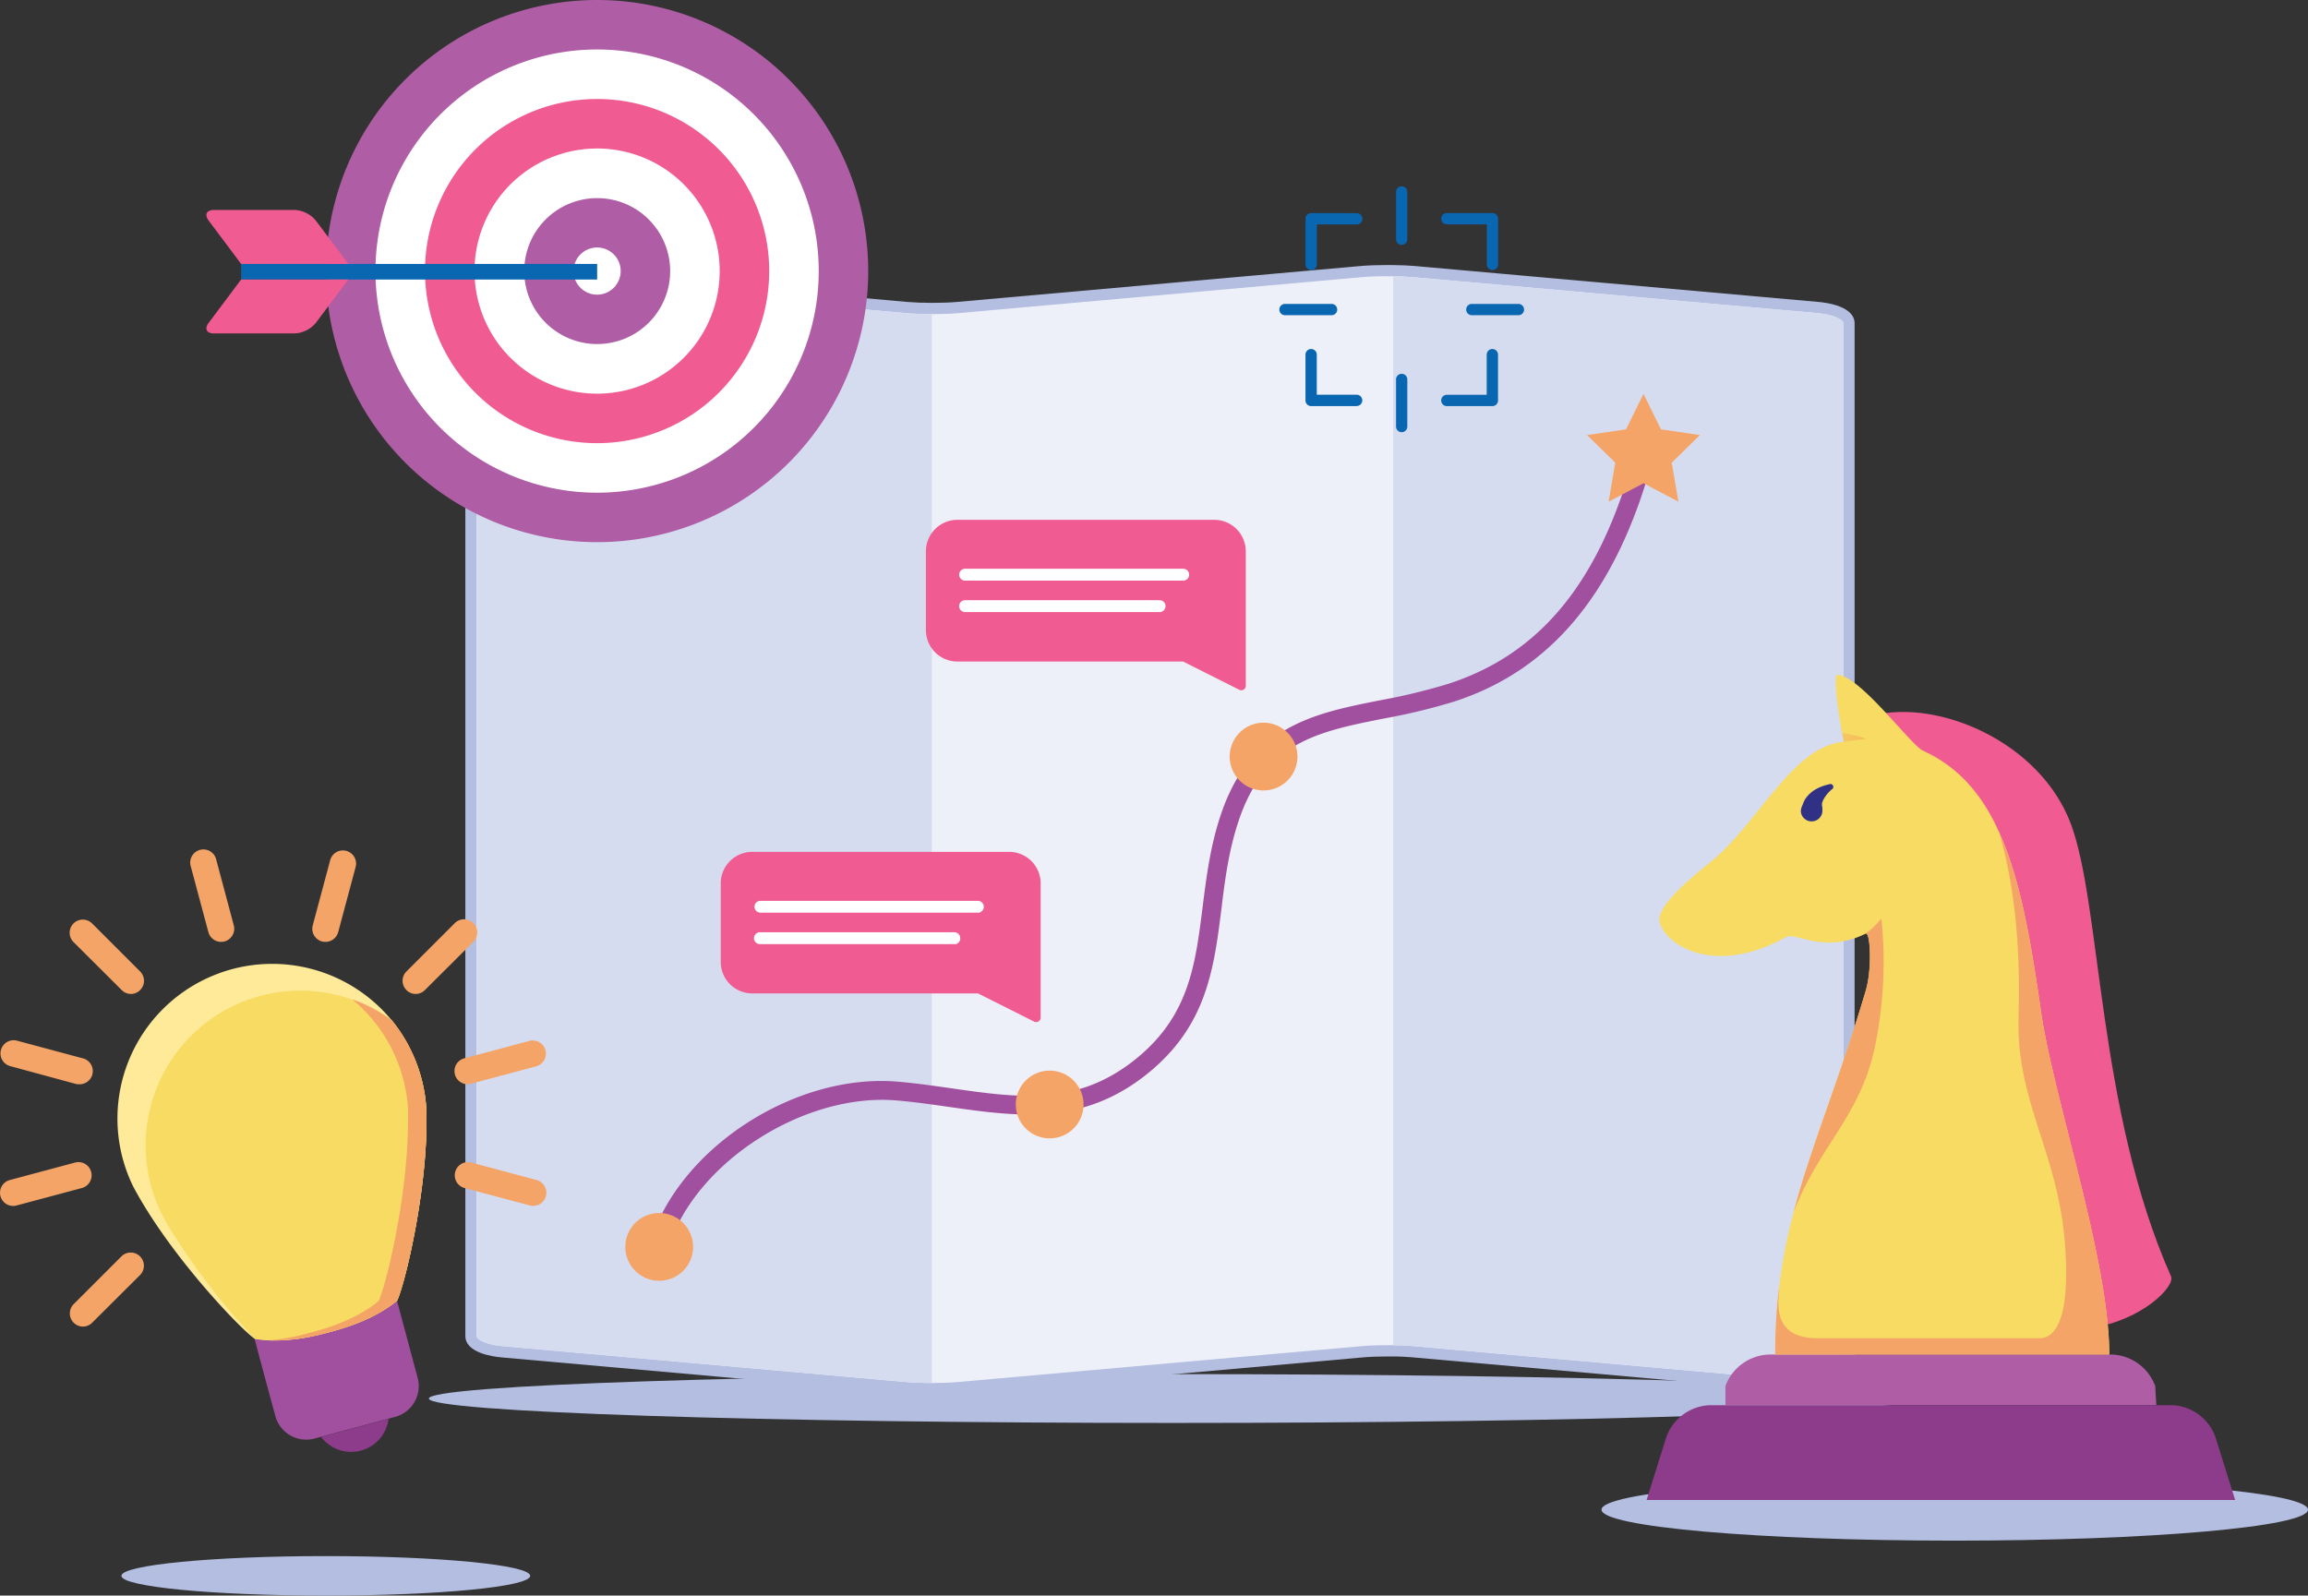<?xml version="1.0" encoding="UTF-8"?> <svg xmlns="http://www.w3.org/2000/svg" xmlns:xlink="http://www.w3.org/1999/xlink" id="Layer_1" data-name="Layer 1" viewBox="0 0 506.09 349.92"><rect x="0" y="0" width="506.09" height="349.92" fill="#333333" stroke="none"/><defs><style>.cls-1{fill:#b3bee1;}.cls-2{fill:#eef0f9;}.cls-3{fill:#d6dcf0;}.cls-4{fill:#a0509f;}.cls-5{fill:#8d3c8b;}.cls-6{fill:#feea98;}.cls-7{fill:#f7db63;}.cls-8{fill:#f4a467;}.cls-9{fill:#6abd45;}.cls-10{fill:#f05c91;}.cls-11{fill:#fff;}.cls-12{fill:#af5da5;}.cls-13{fill:#0966b1;}.cls-14{fill:#303085;}.cls-15{opacity:0.3;fill:url(#linear-gradient);}</style><linearGradient id="linear-gradient" x1="-299.53" y1="-381.33" x2="-294.81" y2="-381.33" gradientTransform="translate(777.06 775.23) scale(1.12)" gradientUnits="userSpaceOnUse"><stop offset="0" stop-color="#f7955a"></stop><stop offset="1" stop-color="#f36f4a"></stop></linearGradient></defs><path class="cls-1" d="M457,491.93c0,2.95-73,5.35-163.11,5.35s-163.11-2.4-163.11-5.35,73-5.36,163.11-5.36S457,489,457,491.93Z" transform="translate(-36.74 -185.22)"></path><path class="cls-1" d="M542.83,516.3c0,3.75-34.68,6.79-77.46,6.79s-77.46-3-77.46-6.79,34.68-6.78,77.46-6.78S542.83,512.55,542.83,516.3Z" transform="translate(-36.74 -185.22)"></path><path class="cls-1" d="M153,530.81c0,2.4-20.06,4.33-44.82,4.33s-44.82-1.94-44.82-4.33,20.07-4.33,44.82-4.33S153,528.42,153,530.81Z" transform="translate(-36.74 -185.22)"></path><path class="cls-2" d="M241.05,489.76c-2.13,0-4.13-.08-5.63-.21l-88.64-7.89c-.69-.06-6.74-.67-6.74-3.46V247.26c0-1.62,1.93-2.55,5.31-2.55.54,0,1.09,0,1.65.08l88.64,7.88c1.44.13,3.37.2,5.42.2h.13c2.09,0,4-.07,5.49-.2l88.64-7.88c1.52-.14,3.55-.21,5.7-.21h1.16c1.8,0,3.39.1,4.61.21l88.64,7.88c1.13.1,6.76.74,6.76,3.47V487.08c0,1.61-1.94,2.54-5.31,2.54-.54,0-1.1,0-1.67-.07l-88.64-7.89c-1.14-.1-2.67-.17-4.42-.19H341c-2.09,0-4,.07-5.48.2l-88.64,7.89c-1.52.13-3.54.21-5.69.21Z" transform="translate(-36.74 -185.22)"></path><path class="cls-1" d="M341,245.81h1.15c1.64,0,3.24.09,4.51.2l88.64,7.88c3.1.28,5.63,1.28,5.63,2.24V487.08c0,.79-1.72,1.3-4.07,1.3-.5,0-1,0-1.56-.07l-88.64-7.88c-1.27-.11-2.87-.18-4.51-.2H341c-2,0-4,.06-5.59.2l-88.63,7.88c-1.54.14-3.56.21-5.59.21h-.15c-2,0-4-.07-5.53-.21l-88.64-7.88c-3.09-.27-5.62-1.28-5.62-2.23V247.26c0-.79,1.73-1.31,4.08-1.31.49,0,1,0,1.54.07l88.64,7.88c1.53.14,3.53.21,5.53.21h.13c2,0,4.06-.07,5.61-.21L335.43,246c1.54-.14,3.56-.21,5.59-.21Zm0-2.47c-2.19,0-4.25.08-5.81.21l-88.63,7.89c-1.43.13-3.34.2-5.39.2h-.13c-2,0-3.91-.08-5.31-.2l-88.64-7.89c-.59-.05-1.19-.07-1.76-.07-5.91,0-6.55,2.64-6.55,3.78V478.2c0,3.71,6,4.53,7.88,4.7l88.63,7.88c1.54.14,3.57.21,5.74.22h.16c2.18,0,4.25-.08,5.81-.22l88.63-7.88c1.41-.13,3.32-.2,5.37-.2h1.12c1.71,0,3.21.09,4.32.19l88.64,7.88c.6.05,1.2.08,1.78.08,5.91,0,6.55-2.64,6.55-3.78V256.14c0-3.71-6-4.54-7.89-4.7l-88.64-7.89c-1.25-.11-2.87-.18-4.7-.2Z" transform="translate(-36.74 -185.22)"></path><path class="cls-3" d="M441,256.14V487.08c0,.95-2.53,1.51-5.63,1.23l-88.64-7.88c-1.27-.11-2.87-.18-4.51-.2V245.82c1.64,0,3.24.09,4.51.2l88.64,7.88C438.42,254.18,441,255.18,441,256.14Z" transform="translate(-36.74 -185.22)"></path><path class="cls-3" d="M241.06,254.11V488.52c-2,0-4-.07-5.53-.21l-88.64-7.88c-3.09-.27-5.62-1.28-5.62-2.23V247.26c0-1,2.53-1.51,5.62-1.24l88.64,7.88C237.06,254,239.06,254.11,241.06,254.11Z" transform="translate(-36.74 -185.22)"></path><path class="cls-4" d="M181.35,460.14a2,2,0,0,1-.62-.1,2.06,2.06,0,0,1-1.35-2.59c6.51-20.6,31.89-37,54.35-35,4.05.35,8,.92,11.83,1.47,14.75,2.1,27.49,3.93,40.4-6.59,11.5-9.38,12.89-20.47,14.5-33.31.82-6.49,1.66-13.19,3.93-20,6.54-19.57,20.34-22.32,34.95-25.22a131.75,131.75,0,0,0,14.93-3.6c20.29-6.55,33.25-22.42,40.77-50a2.06,2.06,0,1,1,4,1.08c-7.82,28.62-22,45.89-43.48,52.81a133.22,133.22,0,0,1-15.39,3.71c-14.56,2.9-26.07,5.19-31.84,22.48-2.15,6.42-3,12.93-3.75,19.22-1.66,13.14-3.21,25.56-16,36C274.26,432.16,260,430.12,245,428c-3.76-.54-7.66-1.1-11.6-1.44-20.32-1.76-44.18,13.57-50.05,32.17A2.06,2.06,0,0,1,181.35,460.14Z" transform="translate(-36.74 -185.22)"></path><path class="cls-4" d="M123.8,470.5c1.57,5.88,4.52,16.88,4.52,16.88a7,7,0,0,1-5,8.59l-17.63,4.73a7,7,0,0,1-8.59-5s-3-11-4.53-16.87a25.75,25.75,0,0,0,3.12.31,44.11,44.11,0,0,0,13.21-1.78C111.72,476.64,118.5,474.83,123.8,470.5Z" transform="translate(-36.74 -185.22)"></path><path class="cls-5" d="M121.94,496.35a8.26,8.26,0,0,1-14.79,4Z" transform="translate(-36.74 -185.22)"></path><path class="cls-6" d="M129.13,421.69a33.27,33.27,0,0,1,1.07,6.41h0c.05,1.27.07,2.57.06,3.89-.19,16.26-4.91,35.4-6.46,38.5-5.3,4.33-12.08,6.14-14.86,6.89s-9.56,2.56-16.3,1.47h0c-2.89-1.92-16.55-16.13-24.84-30.12-.67-1.14-1.31-2.27-1.9-3.4h0a34.56,34.56,0,0,1-2.27-6.09,33.93,33.93,0,0,1,59-30.26h0A33.88,33.88,0,0,1,129.13,421.69Z" transform="translate(-36.74 -185.22)"></path><path class="cls-7" d="M129.13,421.69a33.27,33.27,0,0,1,1.07,6.41h0c.05,1.27.07,2.57.06,3.89-.19,16.26-4.91,35.4-6.46,38.5-5.3,4.33-12.08,6.14-14.86,6.89s-9.56,2.56-16.3,1.47A149.18,149.18,0,0,1,74,454.64c-.68-1.14-1.31-2.27-1.9-3.39h0A33.93,33.93,0,0,1,122.62,409h0A33.88,33.88,0,0,1,129.13,421.69Z" transform="translate(-36.74 -185.22)"></path><path class="cls-8" d="M129.13,421.69a33.27,33.27,0,0,1,1.07,6.41h0c.05,1.27.07,2.57.06,3.89-.19,16.26-4.91,35.4-6.46,38.5-5.3,4.33-12.08,6.14-14.86,6.89a44.11,44.11,0,0,1-13.21,1.78,49.35,49.35,0,0,0,9.15-1.7c2.78-.74,9.56-2.56,14.86-6.89,1.55-3.1,6.27-22.24,6.46-38.5,0-1.33,0-2.62,0-3.9h0a34.1,34.1,0,0,0-7.58-19.12h0a33.79,33.79,0,0,0-4.66-4.68,34,34,0,0,1,8.72,4.6h0A33.88,33.88,0,0,1,129.13,421.69Z" transform="translate(-36.74 -185.22)"></path><path class="cls-8" d="M108.07,391.78a3.22,3.22,0,0,1-.75-.1,2.89,2.89,0,0,1-2-3.54l3.85-14.38a2.89,2.89,0,0,1,5.58,1.49l-3.85,14.39A2.9,2.9,0,0,1,108.07,391.78Z" transform="translate(-36.74 -185.22)"></path><path class="cls-8" d="M54.9,476.15a2.89,2.89,0,0,1-2-4.93l10.53-10.53a2.89,2.89,0,0,1,4.08,4.09L56.94,475.31A2.88,2.88,0,0,1,54.9,476.15Z" transform="translate(-36.74 -185.22)"></path><path class="cls-8" d="M127.86,403.2a2.89,2.89,0,0,1-2-4.93l10.53-10.53a2.89,2.89,0,1,1,4.09,4.08L129.9,402.36A2.91,2.91,0,0,1,127.86,403.2Z" transform="translate(-36.74 -185.22)"></path><path class="cls-8" d="M39.62,449.69a2.89,2.89,0,0,1-.74-5.68l14.38-3.85a2.89,2.89,0,0,1,1.5,5.58l-14.39,3.85A2.76,2.76,0,0,1,39.62,449.69Z" transform="translate(-36.74 -185.22)"></path><path class="cls-8" d="M139.28,423a2.89,2.89,0,0,1-.75-5.68l14.39-3.85a2.89,2.89,0,0,1,1.49,5.58L140,422.89A2.82,2.82,0,0,1,139.28,423Z" transform="translate(-36.74 -185.22)"></path><path class="cls-8" d="M54,423a2.76,2.76,0,0,1-.75-.1L38.88,419a2.89,2.89,0,0,1,1.49-5.58l14.38,3.86A2.89,2.89,0,0,1,54,423Z" transform="translate(-36.74 -185.22)"></path><path class="cls-8" d="M153.66,449.69a2.74,2.74,0,0,1-.74-.1l-14.39-3.85a2.89,2.89,0,0,1,1.5-5.58L154.41,444a2.89,2.89,0,0,1-.75,5.68Z" transform="translate(-36.74 -185.22)"></path><path class="cls-8" d="M65.43,403.2a2.85,2.85,0,0,1-2-.85L52.86,391.82a2.88,2.88,0,1,1,4.08-4.08l10.53,10.53a2.88,2.88,0,0,1,0,4.08A2.85,2.85,0,0,1,65.43,403.2Z" transform="translate(-36.74 -185.22)"></path><path class="cls-8" d="M85.22,391.78a2.9,2.9,0,0,1-2.79-2.15l-3.85-14.38a2.89,2.89,0,1,1,5.58-1.49L88,388.14a2.9,2.9,0,0,1-2,3.54A3.22,3.22,0,0,1,85.22,391.78Z" transform="translate(-36.74 -185.22)"></path><path class="cls-8" d="M274.34,427.47a7.43,7.43,0,1,1-7.43-7.46A7.45,7.45,0,0,1,274.34,427.47Z" transform="translate(-36.74 -185.22)"></path><path class="cls-8" d="M321.24,351.16a7.43,7.43,0,1,1-7.43-7.45A7.45,7.45,0,0,1,321.24,351.16Z" transform="translate(-36.74 -185.22)"></path><path class="cls-8" d="M188.72,458.69a7.43,7.43,0,1,1-7.43-7.45A7.44,7.44,0,0,1,188.72,458.69Z" transform="translate(-36.74 -185.22)"></path><polygon class="cls-8" points="360.38 86.38 364.21 94.16 372.76 95.41 366.57 101.47 368.04 110.02 360.38 105.98 352.73 110.02 354.19 101.47 348 95.41 356.55 94.16 360.38 86.38"></polygon><path class="cls-9" d="M251.35,384.74a.47.47,0,0,1-.17,0H203.37a.65.65,0,0,1,0-1.3h47.81a.66.66,0,0,1,.65.65A.64.64,0,0,1,251.35,384.74Z" transform="translate(-36.74 -185.22)"></path><path class="cls-9" d="M246.2,391.64l-.17,0H203.37a.65.65,0,1,1,0-1.3H246a.65.65,0,0,1,.65.65A.67.67,0,0,1,246.2,391.64Z" transform="translate(-36.74 -185.22)"></path><path class="cls-10" d="M264.93,378.94v29.32a1,1,0,0,1-1.54.95l-12.21-6.13H201.65a6.9,6.9,0,0,1-6.87-6.9V378.94a6.91,6.91,0,0,1,6.87-6.9h56.41A6.91,6.91,0,0,1,264.93,378.94Z" transform="translate(-36.74 -185.22)"></path><path class="cls-11" d="M251.52,385.37a1.27,1.27,0,0,1-.34,0H203.37a1.3,1.3,0,0,1,0-2.59h47.81a1.3,1.3,0,0,1,.34,2.55Z" transform="translate(-36.74 -185.22)"></path><path class="cls-11" d="M246.37,392.27a1.27,1.27,0,0,1-.34,0H203.37a1.3,1.3,0,0,1,0-2.6H246a1.3,1.3,0,0,1,1.3,1.3A1.31,1.31,0,0,1,246.37,392.27Z" transform="translate(-36.74 -185.22)"></path><path class="cls-9" d="M296.34,311.92a.47.47,0,0,1-.17,0H248.36a.65.65,0,0,1,0-1.3h47.81a.65.65,0,0,1,.17,1.28Z" transform="translate(-36.74 -185.22)"></path><path class="cls-9" d="M291.19,318.82l-.17,0H248.36a.65.65,0,0,1,0-1.3H291a.64.64,0,0,1,.64.65A.66.66,0,0,1,291.19,318.82Z" transform="translate(-36.74 -185.22)"></path><path class="cls-10" d="M309.91,306.12v29.31a1,1,0,0,1-1.54,1l-12.21-6.13H246.64a6.9,6.9,0,0,1-6.87-6.9V306.12a6.91,6.91,0,0,1,6.87-6.9H303A6.91,6.91,0,0,1,309.91,306.12Z" transform="translate(-36.74 -185.22)"></path><path class="cls-11" d="M296.51,312.55a1.27,1.27,0,0,1-.34,0H248.36a1.3,1.3,0,0,1,0-2.6h47.81a1.3,1.3,0,0,1,.34,2.56Z" transform="translate(-36.74 -185.22)"></path><path class="cls-11" d="M291.35,319.45a1.19,1.19,0,0,1-.33,0H248.36a1.3,1.3,0,0,1,0-2.6H291a1.3,1.3,0,0,1,.33,2.56Z" transform="translate(-36.74 -185.22)"></path><path class="cls-12" d="M227.12,244.67a59.45,59.45,0,1,1-59.45-59.45A59.44,59.44,0,0,1,227.12,244.67Z" transform="translate(-36.74 -185.22)"></path><path class="cls-11" d="M216.27,244.67a48.6,48.6,0,1,1-48.6-48.6A48.6,48.6,0,0,1,216.27,244.67Z" transform="translate(-36.74 -185.22)"></path><path class="cls-10" d="M205.41,244.67a37.74,37.74,0,1,1-37.74-37.74A37.74,37.74,0,0,1,205.41,244.67Z" transform="translate(-36.74 -185.22)"></path><path class="cls-11" d="M194.55,244.67a26.88,26.88,0,1,1-26.88-26.88A26.87,26.87,0,0,1,194.55,244.67Z" transform="translate(-36.74 -185.22)"></path><path class="cls-12" d="M183.69,244.67a16,16,0,1,1-16-16A16,16,0,0,1,183.69,244.67Z" transform="translate(-36.74 -185.22)"></path><path class="cls-11" d="M172.84,244.67a5.17,5.17,0,1,1-5.17-5.17A5.16,5.16,0,0,1,172.84,244.67Z" transform="translate(-36.74 -185.22)"></path><rect class="cls-13" x="52.88" y="57.88" width="78.06" height="3.42"></rect><path class="cls-10" d="M89.61,243.1l-7.14-9.54c-.94-1.26-.43-2.29,1.14-2.29h17.8a6.43,6.43,0,0,1,4.56,2.29l7.15,9.54Z" transform="translate(-36.74 -185.22)"></path><path class="cls-10" d="M89.61,246.52l-7.14,9.54c-.94,1.25-.43,2.28,1.14,2.28h17.8a6.45,6.45,0,0,0,4.56-2.28l7.15-9.54Z" transform="translate(-36.74 -185.22)"></path><path class="cls-10" d="M447.53,342.12c14.26-3.62,36.49,5.8,43.26,23.68s5.8,62.88,22,99.32c1,2.17-6.29,9.66-17.64,11.36S447.53,342.12,447.53,342.12Z" transform="translate(-36.74 -185.22)"></path><path class="cls-7" d="M445.84,402.54c1.46-4.91,1-13.05,0-12.57-9.09,4.54-15.4-.38-17.39.73-16.19,8.94-26.58,1.44-27.79-3.15-.76-2.89,4.32-7.81,10.87-13.05,10.87-8.7,18.12-25.61,29.48-26.58,0,0-.14-.75-.35-1.92-.72-4-2.17-13-.86-12.82,5.27.75,15.95,15.47,18.61,16.67,7.86,3.58,13.06,9.72,16.78,18.07,4.49,10,6.83,23.25,9.07,39,2.72,19,15,54.61,15,75.4H426a123.78,123.78,0,0,1,.77-14.08A120.2,120.2,0,0,1,430.05,451C433.85,436.53,439.85,422.72,445.84,402.54Z" transform="translate(-36.74 -185.22)"></path><path class="cls-14" d="M431.85,362.12s0-.09.1-.26.09-.21.14-.35.18-.46.3-.71a5.78,5.78,0,0,1,.4-.64c.15-.21.33-.39.5-.59a7.09,7.09,0,0,1,1.18-1,9.41,9.41,0,0,1,2.31-1.07c.31-.1.58-.17.77-.22l.31-.07a.63.63,0,1,1,.5,1.16s-.28.24-.67.65a7.88,7.88,0,0,0-1.14,1.6,3.83,3.83,0,0,0-.29.84,2.5,2.5,0,0,0,0,.35c0,.09,0,.21,0,.25l.08.07s0,.08,0,.12a.61.61,0,0,0,0,.15l0,.28a2.37,2.37,0,1,1-4.71.6A2.41,2.41,0,0,1,431.85,362.12Z" transform="translate(-36.74 -185.22)"></path><path class="cls-12" d="M509.57,493.39l-.24-4.2a10.55,10.55,0,0,0-9.42-6.91h-75.4a10.55,10.55,0,0,0-9.42,6.91v4.2Z" transform="translate(-36.74 -185.22)"></path><path class="cls-5" d="M526.86,514.18l-4.35-13.87a10.56,10.56,0,0,0-9.42-6.92H411.58a10.56,10.56,0,0,0-9.43,6.92l-4.35,13.87Z" transform="translate(-36.74 -185.22)"></path><path class="cls-15" d="M446,347.24s-1.76.22-4.94.68c0,0-.14-.75-.35-1.92A25.69,25.69,0,0,1,446,347.24Z" transform="translate(-36.74 -185.22)"></path><path class="cls-8" d="M447.73,415.41c-3.32,14.83-12.18,21.31-17.68,35.63,3.8-14.51,9.8-28.32,15.79-48.5,1.46-4.91,1-13.05,0-12.57a18.16,18.16,0,0,0,3.44-3.33A91.59,91.59,0,0,1,447.73,415.41Z" transform="translate(-36.74 -185.22)"></path><path class="cls-8" d="M499.25,482.28H426a123.78,123.78,0,0,1,.77-14.08l.12-.12c-.44,4-.88,10.62,8.41,10.62H484c4,0,6.7-5.82,5.53-20.8-1.55-19.92-10.62-31-10.18-49.35.22-9,.38-24.65-4.18-40.63,4.49,10,6.83,23.25,9.07,39C487,425.91,499.25,461.49,499.25,482.28Z" transform="translate(-36.74 -185.22)"></path><path class="cls-13" d="M324.24,244.44A1.25,1.25,0,0,1,323,243.2v-10a1.25,1.25,0,0,1,1.24-1.24h10a1.24,1.24,0,0,1,0,2.48h-8.74v8.78A1.24,1.24,0,0,1,324.24,244.44Z" transform="translate(-36.74 -185.22)"></path><path class="cls-13" d="M364,244.44a1.25,1.25,0,0,1-1.24-1.24v-8.78H354a1.24,1.24,0,0,1,0-2.48h10a1.24,1.24,0,0,1,1.24,1.24v10A1.24,1.24,0,0,1,364,244.44Z" transform="translate(-36.74 -185.22)"></path><path class="cls-13" d="M334.22,274.28h-10A1.24,1.24,0,0,1,323,273V263a1.24,1.24,0,0,1,2.48,0v8.78h8.74a1.24,1.24,0,0,1,0,2.48Z" transform="translate(-36.74 -185.22)"></path><path class="cls-13" d="M364,274.28H354a1.24,1.24,0,0,1,0-2.48h8.74V263a1.24,1.24,0,0,1,2.48,0v10A1.23,1.23,0,0,1,364,274.28Z" transform="translate(-36.74 -185.22)"></path><path class="cls-13" d="M344.1,238.92a1.24,1.24,0,0,1-1.24-1.24V227.43a1.24,1.24,0,1,1,2.47,0v10.25A1.24,1.24,0,0,1,344.1,238.92Z" transform="translate(-36.74 -185.22)"></path><path class="cls-13" d="M344.1,280a1.23,1.23,0,0,1-1.24-1.24V268.55a1.24,1.24,0,1,1,2.47,0v10.24A1.23,1.23,0,0,1,344.1,280Z" transform="translate(-36.74 -185.22)"></path><path class="cls-13" d="M369.69,254.35H359.48a1.24,1.24,0,0,1,0-2.48h10.21a1.24,1.24,0,0,1,0,2.48Z" transform="translate(-36.74 -185.22)"></path><path class="cls-13" d="M328.72,254.35H318.51a1.24,1.24,0,0,1,0-2.48h10.21a1.24,1.24,0,0,1,0,2.48Z" transform="translate(-36.74 -185.22)"></path></svg> 